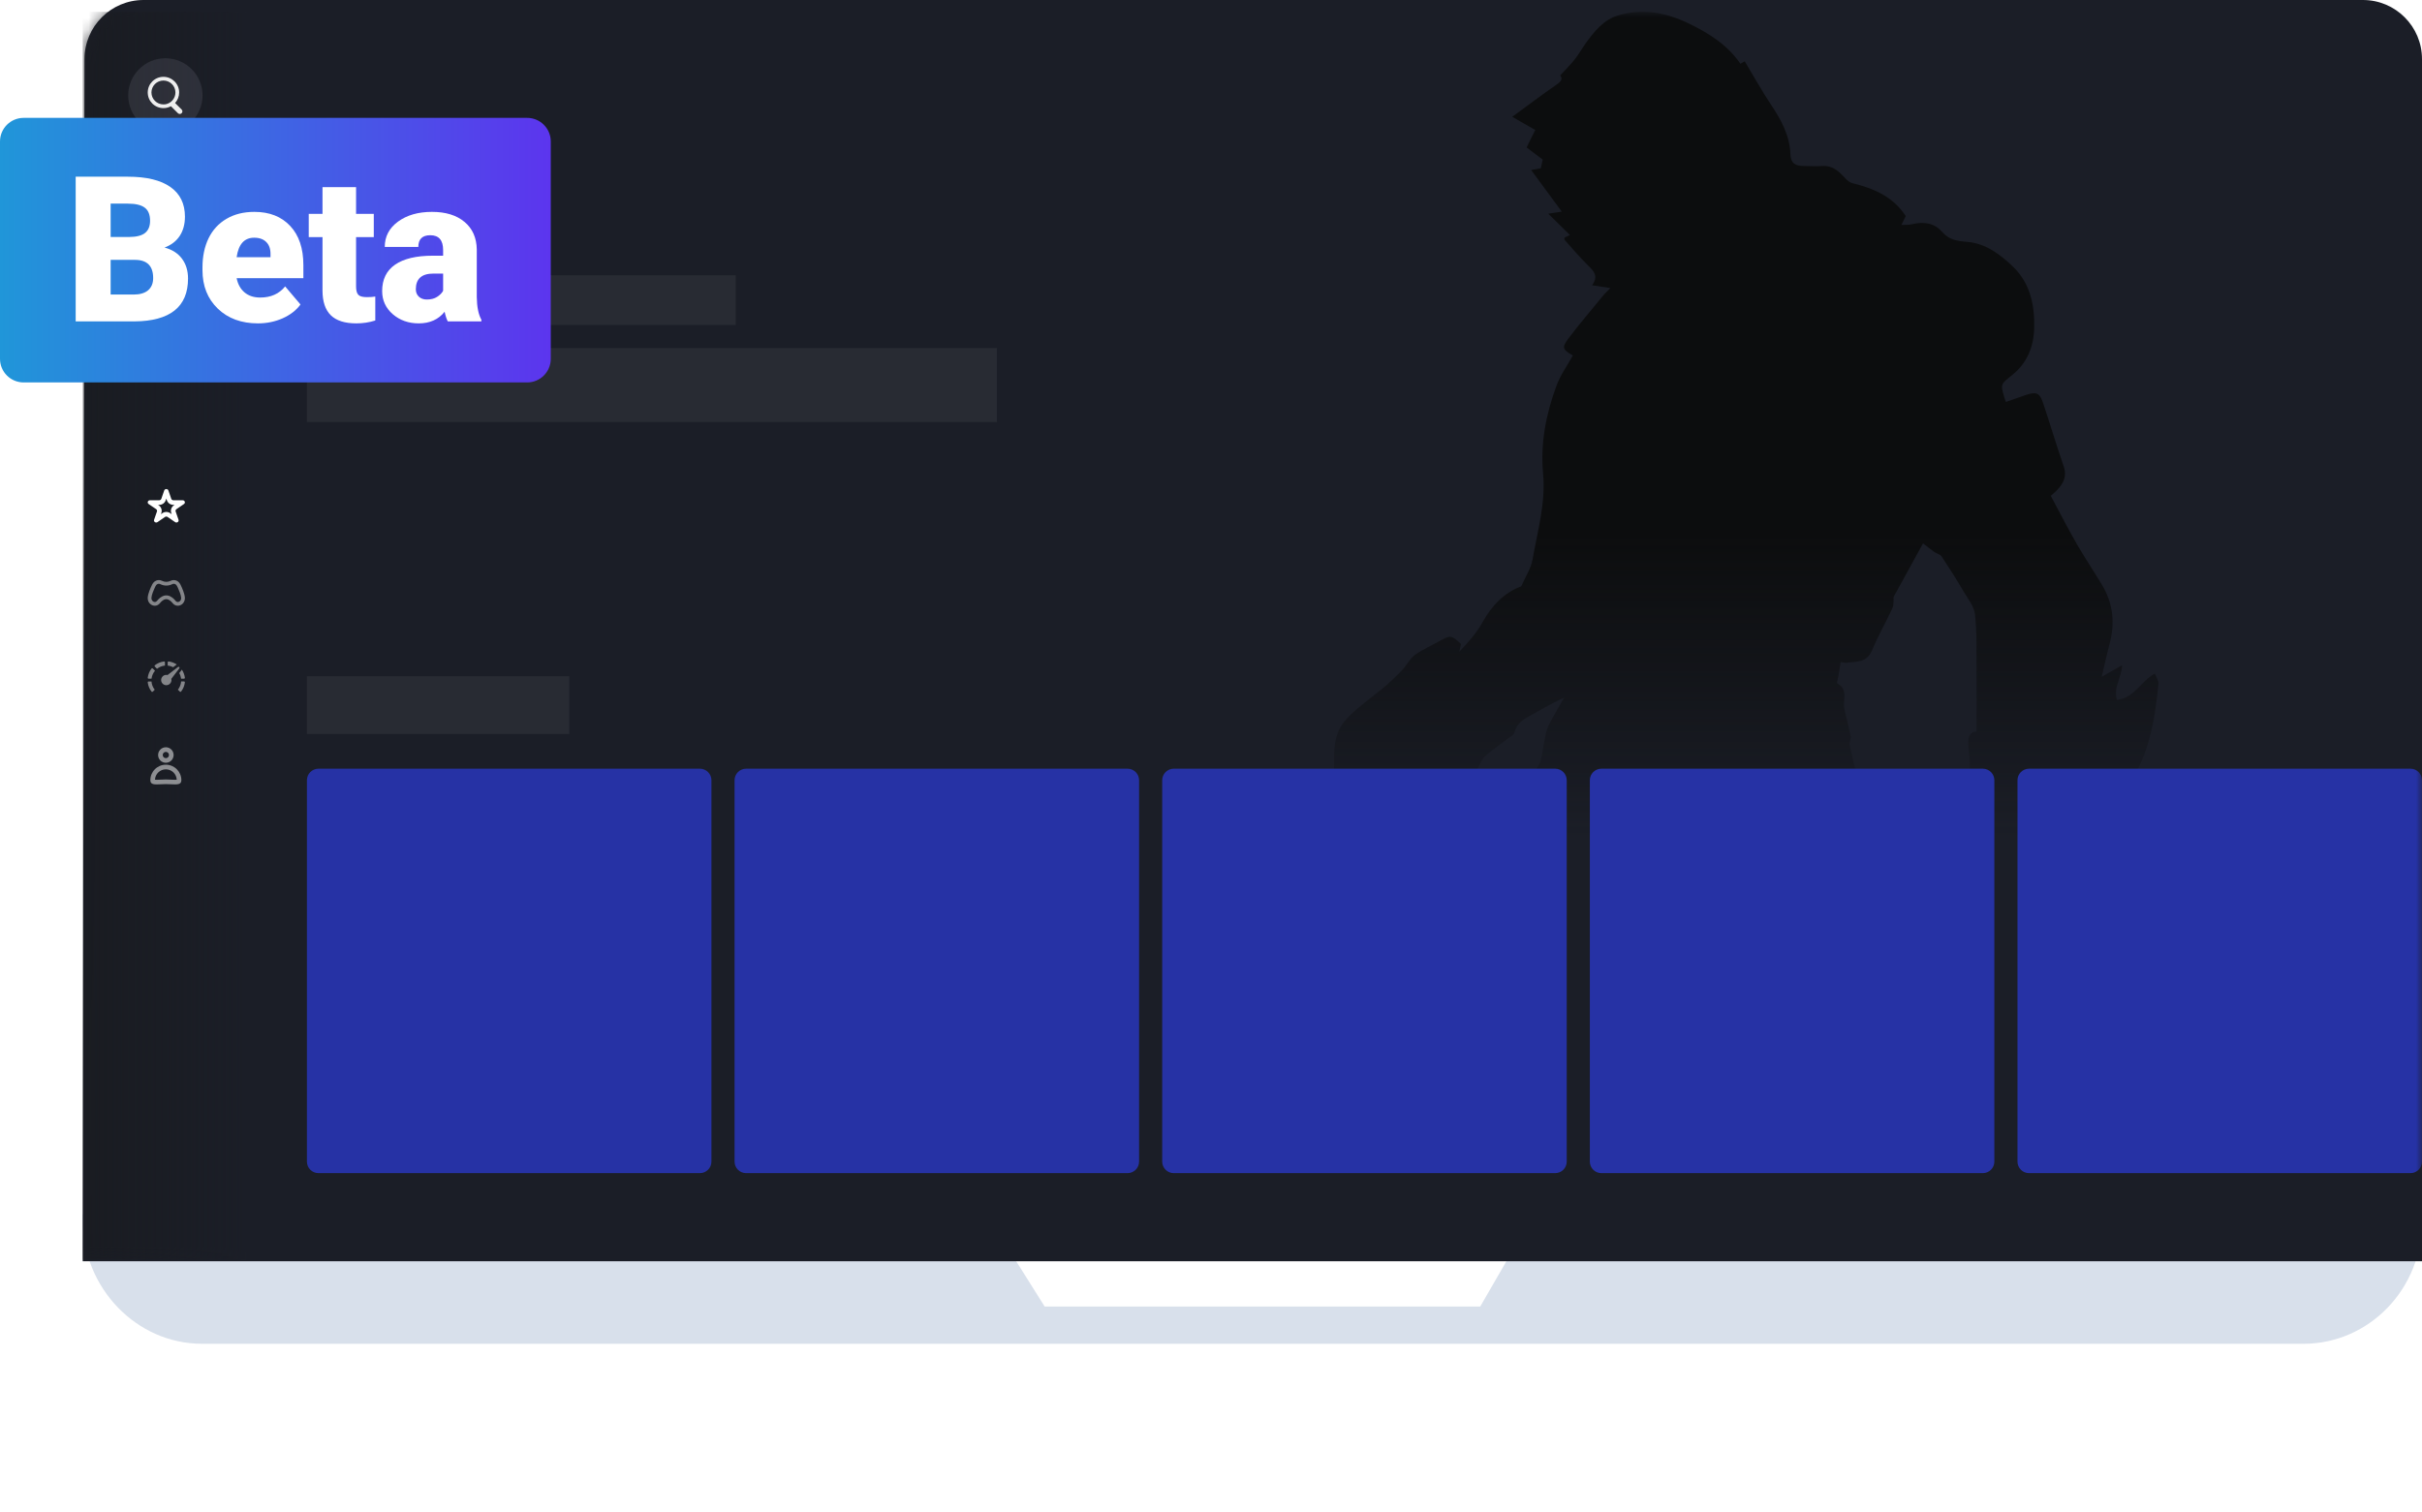 <svg width="205" height="128" viewBox="0 0 205 128" fill="none" xmlns="http://www.w3.org/2000/svg">
<path d="M152.103 101.787L152.285 106.739L184.212 125.133L187.249 125.133C188.263 125.133 188.635 123.801 187.768 123.279L152.103 101.787Z" fill="white"/>
<path d="M60.187 101.787L60.006 106.739L28.079 125.133L25.041 125.133C24.028 125.133 23.655 123.801 24.523 123.279L60.187 101.787Z" fill="white"/>
<path d="M194.962 113.762H17.104C11.55 113.762 7 109.038 7 103.271V102.785H204.999V103.271C205.066 109.107 200.516 113.762 194.962 113.762Z" fill="#D8E0EB"/>
<path d="M85.783 106.41L88.422 110.608H125.288L127.712 106.41H85.783Z" fill="white"/>
<path d="M205 106.777H7L7.152 4.993C7.157 2.234 9.394 0 12.152 0H200C202.761 0 205 2.239 205 5V106.777Z" fill="#1B1E27"/>
<mask id="mask0_1943_137" style="mask-type:alpha" maskUnits="userSpaceOnUse" x="7" y="0" width="198" height="107">
<path d="M205 106.777H7L7.152 4.993C7.157 2.234 9.394 0 12.152 0H200C202.761 0 205 2.239 205 5V106.777Z" fill="#1B1E27"/>
</mask>
<g mask="url(#mask0_1943_137)">
<mask id="mask1_1943_137" style="mask-type:alpha" maskUnits="userSpaceOnUse" x="105" y="1" width="93" height="75">
<path d="M105.707 1H197.663V75.543H105.707V1Z" fill="url(#paint0_linear_1943_137)"/>
</mask>
<g mask="url(#mask1_1943_137)">
<path d="M174.371 145.841C174.635 146.678 174.869 147.455 175.118 148.233C175.192 148.218 175.265 148.218 175.338 148.204C175.338 147.03 175.338 145.841 175.338 144.667C175.411 144.653 175.485 144.623 175.573 144.609C175.807 145.093 176.041 145.592 176.261 146.076C176.305 146.076 176.349 146.061 176.393 146.061C176.393 145.636 176.437 145.21 176.378 144.799C176.217 143.449 176.012 142.085 175.88 140.735C175.836 140.221 175.983 139.678 175.953 139.165C175.895 138.372 175.807 137.58 175.631 136.802C175.441 135.936 175.148 135.085 174.913 134.234C174.386 132.268 174.005 130.243 173.331 128.335C172.73 126.633 172.628 124.902 172.51 123.155C172.496 122.979 172.569 122.759 172.686 122.612C173.111 122.025 173.258 121.438 172.833 120.719C173.77 120.397 173.697 119.59 173.844 118.856C174.166 117.359 174.063 116.009 172.965 114.806C172.32 114.102 171.822 113.294 171.221 112.561C171.031 112.326 170.767 112.179 170.532 112.003C171.148 110.228 170.972 108.437 170.518 106.647C170.43 106.31 170.21 105.987 169.99 105.708C168.965 104.373 167.91 103.052 166.899 101.717C166.738 101.511 166.577 101.159 166.635 100.939C167.031 99.604 166.533 98.386 166.196 97.153C166.064 96.639 165.932 96.111 165.917 95.583C165.859 92.208 165.419 88.877 164.892 85.561C164.848 85.326 164.965 85.003 165.126 84.798C165.566 84.196 166.049 83.609 166.562 83.066C166.738 82.875 167.031 82.802 167.368 82.611C167.177 84.416 166.005 85.605 165.346 87.145C165.536 87.101 165.697 87.116 165.815 87.043C167.368 85.986 168.906 84.886 169.639 83.051C169.683 82.934 169.785 82.831 169.8 82.729C169.873 81.613 170.664 81.041 171.47 80.469C171.602 80.366 171.748 80.263 171.866 80.131C173.551 78.224 175.236 76.316 176.935 74.394C177.184 74.115 177.419 73.836 177.682 73.601C178.034 73.293 178.195 73.014 177.961 72.53C177.873 72.354 177.99 71.987 178.137 71.841C178.928 71.033 179.338 70.021 179.719 68.979C179.792 68.774 179.895 68.524 179.836 68.348C179.543 67.38 180.041 66.661 180.51 65.912C182.005 63.418 182.415 60.659 182.693 57.886C182.722 57.621 182.503 57.328 182.385 57.02C181.184 57.68 180.671 59.089 179.177 59.25C178.854 58.208 179.587 57.343 179.616 56.315C179.074 56.624 178.547 56.932 177.887 57.299C178.137 56.271 178.327 55.376 178.561 54.496C179.03 52.735 178.854 51.062 177.902 49.492C177.213 48.347 176.466 47.232 175.792 46.073C175.016 44.723 174.313 43.344 173.58 41.979C173.829 41.759 173.976 41.627 174.107 41.495C174.649 40.922 174.972 40.321 174.664 39.455C174.049 37.679 173.521 35.875 172.921 34.099C172.642 33.248 172.335 33.145 171.47 33.439C170.913 33.63 170.371 33.82 169.785 34.026C169.727 33.879 169.683 33.776 169.653 33.659C169.302 32.485 169.346 32.529 170.327 31.736C171.558 30.753 172.129 29.374 172.173 27.819C172.232 25.882 171.851 24.018 170.43 22.624C169.36 21.582 168.1 20.614 166.547 20.482C165.668 20.408 164.98 20.32 164.364 19.616C163.705 18.853 162.782 18.75 161.815 18.985C161.566 19.044 161.302 19.029 160.936 19.044C161.097 18.721 161.199 18.515 161.302 18.295C160.247 16.652 158.591 15.947 156.789 15.507C156.584 15.448 156.364 15.302 156.218 15.126C155.676 14.539 155.148 13.996 154.255 14.054C153.742 14.098 153.229 14.054 152.716 14.054C151.94 14.054 151.573 13.82 151.544 13.071C151.486 11.457 150.753 10.136 149.889 8.845C149.112 7.686 148.438 6.453 147.676 5.191C147.676 5.191 147.53 5.279 147.31 5.397C146.211 3.797 144.629 2.799 142.885 1.963C140.98 1.053 139.046 0.701 137.01 1.288C135.721 1.655 134.929 2.682 134.182 3.709C133.874 4.149 133.611 4.619 133.274 5.045C132.922 5.485 132.512 5.896 132.058 6.38C132.321 6.717 132.087 6.938 131.677 7.216C130.461 8.053 129.289 8.948 127.999 9.887C128.615 10.239 129.23 10.606 129.948 11.002C129.713 11.457 129.464 11.971 129.215 12.484C129.684 12.836 130.124 13.159 130.578 13.511C130.534 13.717 130.475 13.952 130.417 14.245C130.197 14.289 129.948 14.333 129.596 14.392C130.461 15.566 131.281 16.681 132.19 17.914C131.794 17.972 131.545 18.016 131.047 18.09C131.721 18.75 132.292 19.308 132.878 19.895C132.761 19.953 132.585 20.041 132.409 20.129C132.424 20.203 132.409 20.291 132.453 20.335C133.098 21.054 133.728 21.802 134.417 22.477C134.9 22.947 135.325 23.372 134.754 24.15C135.296 24.238 135.735 24.297 136.307 24.385C136.043 24.664 135.823 24.854 135.662 25.06C134.68 26.263 133.669 27.437 132.732 28.684C132.175 29.433 132.263 29.594 133.127 30.093C132.658 30.959 132.058 31.766 131.735 32.676C130.856 35.053 130.373 37.518 130.607 40.071C130.842 42.581 130.138 44.958 129.713 47.379C129.582 48.127 129.113 48.817 128.761 49.639C127.34 50.152 126.27 51.253 125.465 52.706C124.966 53.601 124.263 54.393 123.516 55.171C123.56 54.951 123.618 54.745 123.662 54.525C122.857 53.762 122.769 53.748 121.831 54.276C121.142 54.672 120.395 54.98 119.75 55.45C119.326 55.758 119.076 56.315 118.696 56.712C118.168 57.255 117.611 57.797 117.025 58.282C116.088 59.045 115.121 59.734 114.241 60.586C113.318 61.466 113.011 62.361 112.938 63.491C112.879 64.415 113.04 65.443 112.674 66.235C112.19 67.292 112.351 68.333 112.22 69.375C112.19 69.625 112.322 69.889 112.381 70.138C112.439 70.138 112.498 70.138 112.557 70.138C112.835 69.61 113.113 69.067 113.392 68.539C113.465 68.524 113.538 68.51 113.611 68.495C113.802 69.008 114.139 69.537 114.154 70.05C114.168 70.769 114.476 71.239 114.93 71.708C115.37 72.149 115.795 72.603 116.234 73.044C116.293 73.014 116.351 72.985 116.425 72.956C116.293 72.442 116.175 71.928 116.029 71.312C116.63 71.562 117.113 71.708 117.304 72.398C117.582 73.484 118.403 74.042 119.604 74.13C119.384 73.352 119.164 72.559 118.945 71.782C119.018 71.738 119.091 71.694 119.164 71.635C119.384 71.694 119.619 71.752 119.838 71.811C120 71.855 120.234 71.987 120.307 71.928C120.879 71.459 121.538 71.841 122.124 71.694C122.402 71.62 122.827 71.444 122.842 71.268C122.871 71.004 122.695 70.623 122.476 70.417C121.904 69.889 121.919 69.727 122.432 69.126C123.223 68.187 124.073 67.262 124.234 65.956C124.248 65.883 124.248 65.766 124.278 65.766C125.157 65.501 125.157 64.518 125.699 64.019C126.3 63.476 126.988 63.021 127.633 62.523C127.838 62.361 128.146 62.2 128.19 61.994C128.395 61.187 129.01 60.85 129.669 60.498C130.549 60.028 131.384 59.5 132.38 59.074C131.94 59.867 131.457 60.644 131.061 61.451C130.856 61.877 130.812 62.376 130.695 62.845C130.534 63.52 130.549 64.298 130.197 64.856C127.926 68.539 126.578 72.603 125.113 76.653C123.677 80.572 122.871 84.578 122.534 88.701C122.505 88.994 122.505 89.317 122.373 89.552C121.699 90.741 121.553 92.061 121.435 93.353C121.347 94.35 121.626 95.377 121.758 96.375C121.816 96.816 122.007 97.256 121.948 97.667C121.597 100.147 121.919 102.582 122.183 105.033C122.197 105.194 122.139 105.356 122.095 105.517C121.772 106.72 121.45 107.909 121.128 109.112C121.113 109.156 121.084 109.215 121.113 109.259C121.553 110.257 120.717 110.829 120.366 111.578C119.648 113.118 118.989 114.674 118.285 116.273C118.505 116.391 118.681 116.479 118.857 116.567C118.871 116.64 118.901 116.699 118.901 116.728C118.417 118.005 118.989 119.032 119.663 120.059C119.794 120.265 119.912 120.587 119.868 120.822C119.56 122.231 119.12 123.522 118.036 124.623C116.556 126.134 115.003 127.528 113.172 128.599C112.571 128.952 112.117 129.553 111.531 129.92C111.267 130.096 110.784 130.111 110.476 129.993C108.923 129.421 107.516 130.668 107.253 131.828C107.004 132.987 106.916 134.19 106.799 135.379C106.769 135.672 106.93 135.98 106.974 136.156C106.081 137.213 105.202 138.255 104.337 139.297C104.396 139.355 104.454 139.429 104.528 139.487C105.553 138.856 106.388 137.844 107.956 137.859C106.462 138.607 106.022 139.942 105.436 141.19C106.652 139.928 108.132 139.165 109.729 138.739C109.084 139.884 108.425 141.058 107.766 142.217C107.824 142.261 107.883 142.305 107.941 142.349C109.436 140.837 110.828 139.15 113.318 139.267C113.025 140.104 112.762 140.881 112.483 141.659C114.08 139.561 116.278 138.695 118.827 138.196C118.637 138.798 118.476 139.297 118.329 139.796C119.692 138.27 121.289 137.228 123.355 136.773C123.252 137.36 123.164 137.873 123.047 138.519C124.952 135.658 127.413 134.645 130.842 135.731C130.197 135.056 129.684 134.513 129.083 133.882C130.168 133.354 131.296 133.178 132.541 133.941C131.882 132.855 131.75 132.752 129.889 132.033C129.992 131.358 130.08 130.654 130.197 129.964C130.358 129.069 130.05 128.35 129.391 127.734C129.215 127.558 129.157 127.249 129.098 126.985C129.025 126.677 129.083 126.325 128.937 126.075C128.761 125.753 128.263 125.518 128.234 125.224C128.146 123.904 128.014 122.51 129.01 121.424C129.333 121.072 129.875 120.94 130.285 120.646C130.607 120.426 130.842 120.03 131.179 119.883C132.072 119.487 131.999 118.445 132.57 117.873C133.23 117.198 133.625 116.391 133.669 115.466C133.699 114.586 133.874 113.603 132.981 112.957C132.922 112.913 132.849 112.781 132.864 112.707C133.039 111.886 132.746 110.917 133.655 110.33C133.977 110.125 134.226 109.802 134.461 109.479C134.871 108.892 135.296 108.203 134.959 107.513C134.021 105.591 134.065 103.478 133.699 101.453C133.596 100.866 133.611 100.381 134.036 99.912C134.182 99.75 134.211 99.427 134.226 99.163C134.299 98.224 134.461 97.3 135.266 96.683C136.526 95.715 136.907 94.306 137.2 92.868C137.772 90.051 138.241 87.204 138.827 84.387C139.193 82.641 140.043 81.129 141.42 79.955C142.153 80.63 142.87 81.276 143.574 81.936C143.662 82.024 143.764 82.171 143.852 82.156C144.673 82.098 144.717 82.773 144.936 83.272C145.361 84.225 145.845 85.164 146.196 86.148C146.475 86.925 146.519 87.791 146.826 88.54C147.618 90.447 148.497 92.325 149.376 94.189C150.343 96.229 151.295 98.283 152.35 100.279C153.83 103.052 155.412 105.767 156.921 108.511C157.141 108.907 157.361 109.421 157.302 109.846C157.097 111.284 157.39 112.487 158.474 113.5C159.016 114.013 159.383 114.468 158.767 115.349C158.372 115.906 158.606 116.904 158.548 117.697C158.548 117.77 158.548 117.843 158.577 117.917C158.972 118.709 158.152 119.56 158.767 120.367C159.265 121.013 159.69 121.732 160.086 122.451C160.687 123.522 161.756 123.845 162.752 124.329C163.016 124.447 163.339 124.652 163.426 124.887C163.851 126.149 164.291 127.425 164.569 128.731C164.716 129.392 164.525 130.111 164.467 130.8C164.379 131.696 164.262 132.591 164.159 133.486C164.13 133.706 164.174 133.985 164.056 134.117C163.397 134.85 163.412 135.775 163.324 136.67C163.133 138.754 162.972 140.852 162.811 142.951C162.767 143.479 162.811 144.007 162.811 144.638C162.958 144.462 163.046 144.345 163.192 144.154C163.031 145.43 162.87 146.634 162.709 147.837C162.782 147.852 162.84 147.881 162.914 147.896C163.353 147.03 163.778 146.164 164.188 145.328C164.335 145.342 164.364 145.342 164.379 145.357C165.404 145.68 165.566 146.34 165.375 147.367C165.199 148.336 165.331 149.363 165.331 150.581C165.917 149.143 166.415 147.881 166.899 146.707C167.104 146.663 167.148 146.634 167.192 146.648C168.672 146.971 168.657 146.971 168.833 148.527C168.906 149.231 169.038 149.921 169.155 150.625C169.17 150.713 169.228 150.801 169.331 151.065C169.565 149.891 169.8 148.879 169.946 147.866C170.034 147.221 170.357 146.971 170.972 146.912C172.217 146.78 172.232 146.751 172.628 147.94C172.891 148.732 173.126 149.524 173.375 150.317C173.389 150.346 173.448 150.361 173.551 150.434C173.551 149.348 173.595 148.321 173.536 147.294C173.521 146.634 173.639 146.149 174.371 145.841ZM155.793 56.051C156.013 56.081 156.145 56.125 156.247 56.11C157.097 56.007 158.02 56.125 158.46 55.039C158.958 53.821 159.632 52.676 160.174 51.488C160.306 51.194 160.262 50.813 160.276 50.534C161.112 49.008 161.961 47.467 162.767 46C163.133 46.278 163.426 46.528 163.749 46.748C163.939 46.88 164.218 46.924 164.335 47.1C164.98 48.069 165.61 49.066 166.196 50.064C166.562 50.695 167.089 51.326 167.163 52.001C167.338 53.513 167.28 55.053 167.294 56.565C167.309 58.34 167.294 60.116 167.294 61.936C166.664 61.965 166.533 62.493 166.606 63.154C166.65 63.667 166.723 64.181 166.723 64.68C166.723 65.736 166.694 66.793 166.664 67.644C163.514 69.023 161.155 70.769 160.921 74.408C160.218 73.396 159.573 72.545 159.031 71.62C158.621 70.916 158.24 70.153 158.035 69.375C157.478 67.218 157.009 65.046 156.54 62.992C156.584 62.713 156.672 62.508 156.643 62.332C156.482 61.569 156.291 60.82 156.115 60.057C155.94 59.324 156.482 58.385 155.515 57.856C155.485 57.842 155.5 57.768 155.5 57.709C155.632 57.181 155.705 56.624 155.793 56.051Z" fill="#0C0D0E"/>
</g>
<path d="M25.978 23.304H62.272V27.511H25.978V23.304Z" fill="#282B33"/>
<path d="M25.978 29.468H84.38V35.728H25.978V29.468Z" fill="#282B33"/>
<path d="M25.978 66.054C25.978 65.514 26.416 65.076 26.956 65.076H59.239C59.779 65.076 60.217 65.514 60.217 66.054V98.337C60.217 98.877 59.779 99.315 59.239 99.315H26.956C26.416 99.315 25.978 98.877 25.978 98.337V66.054Z" fill="#2632A5"/>
<path d="M62.174 66.054C62.174 65.514 62.612 65.076 63.152 65.076H95.435C95.975 65.076 96.413 65.514 96.413 66.054V98.337C96.413 98.877 95.975 99.315 95.435 99.315H63.152C62.612 99.315 62.174 98.877 62.174 98.337V66.054Z" fill="#2632A5"/>
<path d="M98.37 66.054C98.37 65.514 98.808 65.076 99.348 65.076H131.631C132.171 65.076 132.609 65.514 132.609 66.054V98.337C132.609 98.877 132.171 99.315 131.631 99.315H99.348C98.808 99.315 98.37 98.877 98.37 98.337V66.054Z" fill="#2632A5"/>
<path d="M134.565 66.054C134.565 65.514 135.003 65.076 135.543 65.076H167.826C168.366 65.076 168.804 65.514 168.804 66.054V98.337C168.804 98.877 168.366 99.315 167.826 99.315H135.543C135.003 99.315 134.565 98.877 134.565 98.337V66.054Z" fill="#2632A5"/>
<path d="M170.761 66.054C170.761 65.514 171.199 65.076 171.739 65.076H204.022C204.562 65.076 205 65.514 205 66.054V98.337C205 98.877 204.562 99.315 204.022 99.315H171.739C171.199 99.315 170.761 98.877 170.761 98.337V66.054Z" fill="#2632A5"/>
<g filter="url(#filter0_b_1943_137)">
<path d="M25.978 57.25H48.185V62.141H25.978V57.25Z" fill="#282B33"/>
</g>
<path d="M7 106.652H21.152V1H7V106.652Z" fill="url(#paint1_linear_1943_137)"/>
<path fill-rule="evenodd" clip-rule="evenodd" d="M14.076 42.208L14.025 42.356C13.941 42.598 13.712 42.741 13.477 42.741H13.381L13.437 42.78C13.642 42.919 13.74 43.18 13.655 43.428L13.62 43.528L13.745 43.442C13.944 43.306 14.208 43.306 14.407 43.442L14.532 43.528L14.498 43.428C14.412 43.18 14.511 42.919 14.715 42.78L14.772 42.741H14.675C14.44 42.741 14.211 42.598 14.127 42.356L14.076 42.208ZM14.675 42.35C14.594 42.35 14.522 42.3 14.497 42.228L14.255 41.525C14.198 41.363 13.954 41.363 13.898 41.525L13.655 42.228C13.63 42.3 13.558 42.35 13.477 42.35H12.691C12.51 42.35 12.434 42.568 12.581 42.669L13.217 43.103C13.282 43.148 13.31 43.227 13.285 43.3L13.042 44.002C12.986 44.165 13.184 44.3 13.331 44.2L13.966 43.765C14.032 43.721 14.121 43.721 14.186 43.765L14.822 44.2C14.969 44.3 15.166 44.165 15.11 44.002L14.867 43.3C14.842 43.227 14.87 43.148 14.936 43.103L15.571 42.669C15.718 42.568 15.642 42.35 15.461 42.35H14.675Z" fill="white"/>
<path opacity="0.5" fill-rule="evenodd" clip-rule="evenodd" d="M15.057 49.763L15.057 49.762C14.964 49.558 14.914 49.487 14.821 49.447C14.741 49.413 14.66 49.416 14.584 49.453C14.432 49.526 14.262 49.573 14.081 49.574C13.896 49.575 13.721 49.527 13.567 49.452C13.491 49.415 13.41 49.413 13.332 49.447L13.332 49.447C13.238 49.487 13.189 49.557 13.096 49.762L13.095 49.763C13.061 49.838 12.995 49.982 12.935 50.146C12.873 50.316 12.828 50.481 12.819 50.603L12.819 50.603C12.807 50.773 12.892 50.896 13.008 50.945L13.008 50.945C13.106 50.986 13.208 50.968 13.293 50.864C13.362 50.776 13.453 50.681 13.56 50.599C13.665 50.52 13.803 50.44 13.965 50.413L13.991 50.409H14.161L14.187 50.413C14.35 50.44 14.489 50.52 14.594 50.601C14.701 50.683 14.792 50.779 14.861 50.866C14.922 50.94 14.99 50.966 15.048 50.966C15.076 50.966 15.109 50.96 15.144 50.945L15.144 50.945C15.26 50.896 15.344 50.773 15.333 50.603C15.324 50.481 15.278 50.315 15.217 50.146C15.157 49.982 15.091 49.838 15.057 49.763ZM15.647 50.582C15.666 50.873 15.517 51.129 15.266 51.235C15.194 51.265 15.12 51.28 15.048 51.28C14.886 51.28 14.732 51.205 14.616 51.064C14.502 50.919 14.322 50.754 14.136 50.723H14.016C13.831 50.754 13.651 50.917 13.538 51.061C13.37 51.268 13.12 51.334 12.886 51.235C12.635 51.129 12.485 50.873 12.505 50.582C12.528 50.247 12.739 49.785 12.809 49.633L12.809 49.632C12.901 49.432 12.992 49.251 13.208 49.158C13.37 49.088 13.547 49.093 13.705 49.169C13.822 49.227 13.949 49.26 14.079 49.259C14.207 49.259 14.331 49.226 14.447 49.169C14.605 49.093 14.781 49.089 14.945 49.158C15.161 49.251 15.252 49.432 15.343 49.632C15.412 49.784 15.623 50.246 15.647 50.582Z" fill="#EEEEEE"/>
<g opacity="0.5">
<path d="M14.96 56.256L14.93 56.276C14.829 56.353 14.738 56.422 14.657 56.484C14.516 56.411 14.361 56.363 14.195 56.348V56.064C14.195 56.025 14.232 55.995 14.272 55.998C14.523 56.028 14.758 56.12 14.96 56.256Z" fill="#EEEEEE"/>
<path d="M15.172 56.983C15.253 57.125 15.306 57.285 15.326 57.454H15.582C15.622 57.454 15.652 57.418 15.648 57.378C15.619 57.123 15.526 56.888 15.39 56.687C15.388 56.692 15.385 56.697 15.381 56.703C15.377 56.708 15.373 56.714 15.37 56.72C15.339 56.761 15.309 56.802 15.28 56.84L15.277 56.844C15.24 56.893 15.205 56.939 15.172 56.983Z" fill="#EEEEEE"/>
<path d="M15.331 57.69C15.312 57.952 15.213 58.193 15.058 58.387L15.225 58.553C15.255 58.583 15.301 58.58 15.324 58.547C15.503 58.322 15.612 58.054 15.648 57.766C15.652 57.726 15.622 57.69 15.582 57.69H15.331Z" fill="#EEEEEE"/>
<path d="M13.096 58.389C12.94 58.195 12.841 57.955 12.822 57.693H12.567C12.53 57.689 12.501 57.726 12.504 57.766C12.537 58.053 12.65 58.322 12.828 58.55C12.851 58.58 12.901 58.583 12.928 58.557L13.096 58.389Z" fill="#EEEEEE"/>
<path d="M12.826 57.454C12.856 57.2 12.961 56.968 13.12 56.783L12.928 56.59C12.898 56.561 12.851 56.564 12.828 56.597C12.656 56.816 12.54 57.087 12.504 57.378C12.501 57.418 12.53 57.454 12.57 57.454H12.826Z" fill="#EEEEEE"/>
<path d="M13.291 56.617C13.478 56.468 13.709 56.37 13.96 56.347V56.061C13.96 56.025 13.924 55.995 13.884 55.998C13.593 56.035 13.321 56.15 13.103 56.322C13.073 56.346 13.07 56.395 13.096 56.422L13.291 56.617Z" fill="#EEEEEE"/>
<path d="M15.069 56.465C15.145 56.412 15.238 56.504 15.182 56.577C15.137 56.636 15.09 56.698 15.042 56.761C14.837 57.033 14.618 57.322 14.5 57.468C14.506 57.501 14.513 57.534 14.513 57.57C14.513 57.812 14.318 58.007 14.076 58.007C13.835 58.007 13.639 57.812 13.639 57.57C13.639 57.329 13.835 57.133 14.076 57.133C14.113 57.133 14.146 57.14 14.179 57.147C14.357 57.004 14.755 56.703 15.069 56.465Z" fill="#EEEEEE"/>
</g>
<g opacity="0.5">
<path fill-rule="evenodd" clip-rule="evenodd" d="M14.038 64.183C14.185 64.183 14.304 64.064 14.304 63.917C14.304 63.771 14.185 63.652 14.038 63.652C13.892 63.652 13.773 63.771 13.773 63.917C13.773 64.064 13.892 64.183 14.038 64.183ZM14.038 64.574C14.401 64.574 14.695 64.28 14.695 63.917C14.695 63.555 14.401 63.261 14.038 63.261C13.676 63.261 13.382 63.555 13.382 63.917C13.382 64.28 13.676 64.574 14.038 64.574Z" fill="white"/>
<path fill-rule="evenodd" clip-rule="evenodd" d="M14.959 66.008C14.936 65.519 14.533 65.13 14.038 65.13C13.544 65.13 13.14 65.519 13.117 66.008C13.125 66.009 13.134 66.01 13.143 66.01C13.232 66.018 13.348 66.015 13.508 66.007C13.529 66.006 13.551 66.005 13.574 66.004C13.712 65.996 13.872 65.988 14.038 65.988C14.204 65.988 14.364 65.996 14.503 66.004C14.525 66.005 14.547 66.006 14.569 66.007C14.729 66.015 14.845 66.018 14.933 66.01C14.943 66.01 14.951 66.009 14.959 66.008ZM14.481 66.394C14.989 66.42 15.351 66.438 15.351 66.051C15.351 65.326 14.763 64.738 14.038 64.738C13.313 64.738 12.725 65.326 12.725 66.051C12.725 66.438 13.088 66.42 13.595 66.394C13.733 66.387 13.883 66.38 14.038 66.38C14.194 66.38 14.343 66.387 14.481 66.394Z" fill="white"/>
</g>
<g filter="url(#filter1_b_1943_137)">
<path d="M10.852 8.076C10.852 6.339 12.261 4.931 13.998 4.931V4.931C15.734 4.931 17.142 6.339 17.142 8.076V8.076C17.142 9.813 15.734 11.221 13.998 11.221V11.221C12.261 11.221 10.852 9.813 10.852 8.076V8.076Z" fill="#9B99AD" fill-opacity="0.15"/>
</g>
<path fill-rule="evenodd" clip-rule="evenodd" d="M14.318 8.717C14.146 8.81 14.01 8.839 13.834 8.839C13.272 8.839 12.818 8.385 12.818 7.829C12.818 7.272 13.272 6.818 13.834 6.818C14.396 6.818 14.849 7.272 14.849 7.829C14.849 8.09 14.75 8.327 14.586 8.507C14.495 8.607 14.435 8.654 14.318 8.717ZM14.819 8.719C15.033 8.483 15.164 8.171 15.164 7.829C15.164 7.097 14.568 6.504 13.834 6.504C13.099 6.504 12.504 7.097 12.504 7.829C12.504 8.56 13.099 9.153 13.834 9.153C14.063 9.153 14.279 9.095 14.468 8.993L15.06 9.584C15.147 9.67 15.287 9.67 15.374 9.584C15.461 9.498 15.461 9.358 15.374 9.272L14.819 8.719Z" fill="#EEEEEE"/>
</g>
<path d="M0 11.979C0 10.874 0.895 9.979 2 9.979H44.618C45.722 9.979 46.618 10.874 46.618 11.979V30.376C46.618 31.481 45.722 32.376 44.618 32.376H2C0.895 32.376 0 31.481 0 30.376L0 11.979Z" fill="url(#paint2_linear_1943_137)"/>
<path d="M6.406 27.208V14.959H10.815C12.394 14.959 13.594 15.248 14.415 15.825C15.241 16.403 15.654 17.242 15.654 18.341C15.654 18.975 15.508 19.516 15.216 19.965C14.923 20.413 14.493 20.744 13.926 20.957C14.566 21.125 15.058 21.439 15.401 21.899C15.744 22.359 15.915 22.92 15.915 23.582C15.915 24.782 15.533 25.685 14.769 26.291C14.01 26.891 12.883 27.197 11.388 27.208H6.406ZM9.365 22V24.936H11.304C11.838 24.936 12.248 24.816 12.535 24.575C12.821 24.328 12.964 23.983 12.964 23.54C12.964 22.519 12.456 22.006 11.439 22H9.365ZM9.365 20.065H10.908C11.554 20.06 12.015 19.942 12.29 19.712C12.566 19.482 12.703 19.143 12.703 18.694C12.703 18.178 12.554 17.808 12.256 17.584C11.959 17.354 11.478 17.239 10.815 17.239H9.365V20.065Z" fill="white"/>
<path d="M21.834 27.376C20.434 27.376 19.302 26.961 18.436 26.131C17.57 25.295 17.138 24.21 17.138 22.875V22.64C17.138 21.709 17.309 20.887 17.652 20.175C18 19.462 18.506 18.913 19.169 18.526C19.833 18.133 20.619 17.937 21.53 17.937C22.811 17.937 23.823 18.335 24.565 19.132C25.307 19.922 25.678 21.027 25.678 22.446V23.548H20.029C20.131 24.059 20.352 24.46 20.695 24.751C21.038 25.043 21.482 25.189 22.027 25.189C22.927 25.189 23.629 24.875 24.135 24.247L25.433 25.777C25.079 26.265 24.576 26.655 23.924 26.947C23.278 27.233 22.581 27.376 21.834 27.376ZM21.513 20.124C20.681 20.124 20.187 20.674 20.029 21.773H22.896V21.554C22.907 21.1 22.792 20.75 22.55 20.503C22.308 20.25 21.963 20.124 21.513 20.124Z" fill="white"/>
<path d="M30.138 15.842V18.105H31.638V20.074H30.138V24.238C30.138 24.58 30.2 24.819 30.323 24.953C30.447 25.088 30.691 25.155 31.057 25.155C31.338 25.155 31.574 25.138 31.765 25.105V27.132C31.253 27.295 30.719 27.376 30.163 27.376C29.185 27.376 28.463 27.146 27.996 26.686C27.53 26.226 27.297 25.528 27.297 24.591V20.074H26.133V18.105H27.297V15.842H30.138Z" fill="white"/>
<path d="M37.902 27.208C37.801 27.023 37.711 26.751 37.633 26.392C37.11 27.048 36.379 27.376 35.441 27.376C34.581 27.376 33.85 27.118 33.248 26.602C32.647 26.08 32.346 25.427 32.346 24.642C32.346 23.655 32.712 22.909 33.442 22.404C34.173 21.899 35.235 21.647 36.629 21.647H37.506V21.168C37.506 20.332 37.144 19.914 36.418 19.914C35.744 19.914 35.407 20.245 35.407 20.907H32.566C32.566 20.026 32.939 19.311 33.687 18.762C34.44 18.212 35.398 17.937 36.562 17.937C37.725 17.937 38.644 18.22 39.319 18.787C39.993 19.353 40.339 20.13 40.355 21.117V25.147C40.367 25.982 40.496 26.622 40.743 27.065V27.208H37.902ZM36.123 25.357C36.477 25.357 36.77 25.281 37 25.13C37.236 24.978 37.405 24.807 37.506 24.617V23.161H36.68C35.691 23.161 35.196 23.604 35.196 24.49C35.196 24.748 35.283 24.959 35.457 25.121C35.632 25.278 35.854 25.357 36.123 25.357Z" fill="white"/>
<defs>
<filter id="filter0_b_1943_137" x="15.978" y="47.25" width="42.206" height="24.891" filterUnits="userSpaceOnUse" color-interpolation-filters="sRGB">
<feFlood flood-opacity="0" result="BackgroundImageFix"/>
<feGaussianBlur in="BackgroundImage" stdDeviation="5"/>
<feComposite in2="SourceAlpha" operator="in" result="effect1_backgroundBlur_1943_137"/>
<feBlend mode="normal" in="SourceGraphic" in2="effect1_backgroundBlur_1943_137" result="shape"/>
</filter>
<filter id="filter1_b_1943_137" x="0.853" y="-5.069" width="26.29" height="26.29" filterUnits="userSpaceOnUse" color-interpolation-filters="sRGB">
<feFlood flood-opacity="0" result="BackgroundImageFix"/>
<feGaussianBlur in="BackgroundImage" stdDeviation="5"/>
<feComposite in2="SourceAlpha" operator="in" result="effect1_backgroundBlur_1943_137"/>
<feBlend mode="normal" in="SourceGraphic" in2="effect1_backgroundBlur_1943_137" result="shape"/>
</filter>
<linearGradient id="paint0_linear_1943_137" x1="151.685" y1="45.237" x2="151.685" y2="71.026" gradientUnits="userSpaceOnUse">
<stop stop-color="#C4C4C4"/>
<stop offset="1" stop-color="#C4C4C4" stop-opacity="0"/>
</linearGradient>
<linearGradient id="paint1_linear_1943_137" x1="21.152" y1="45.663" x2="7" y2="45.663" gradientUnits="userSpaceOnUse">
<stop stop-color="#191B20" stop-opacity="0"/>
<stop offset="1" stop-color="#191B20" stop-opacity="0.8"/>
</linearGradient>
<linearGradient id="paint2_linear_1943_137" x1="9.29148e-07" y1="32.474" x2="46.618" y2="32.473" gradientUnits="userSpaceOnUse">
<stop stop-color="#2096D9"/>
<stop offset="1" stop-color="#5C35EE"/>
</linearGradient>
</defs>
</svg>
